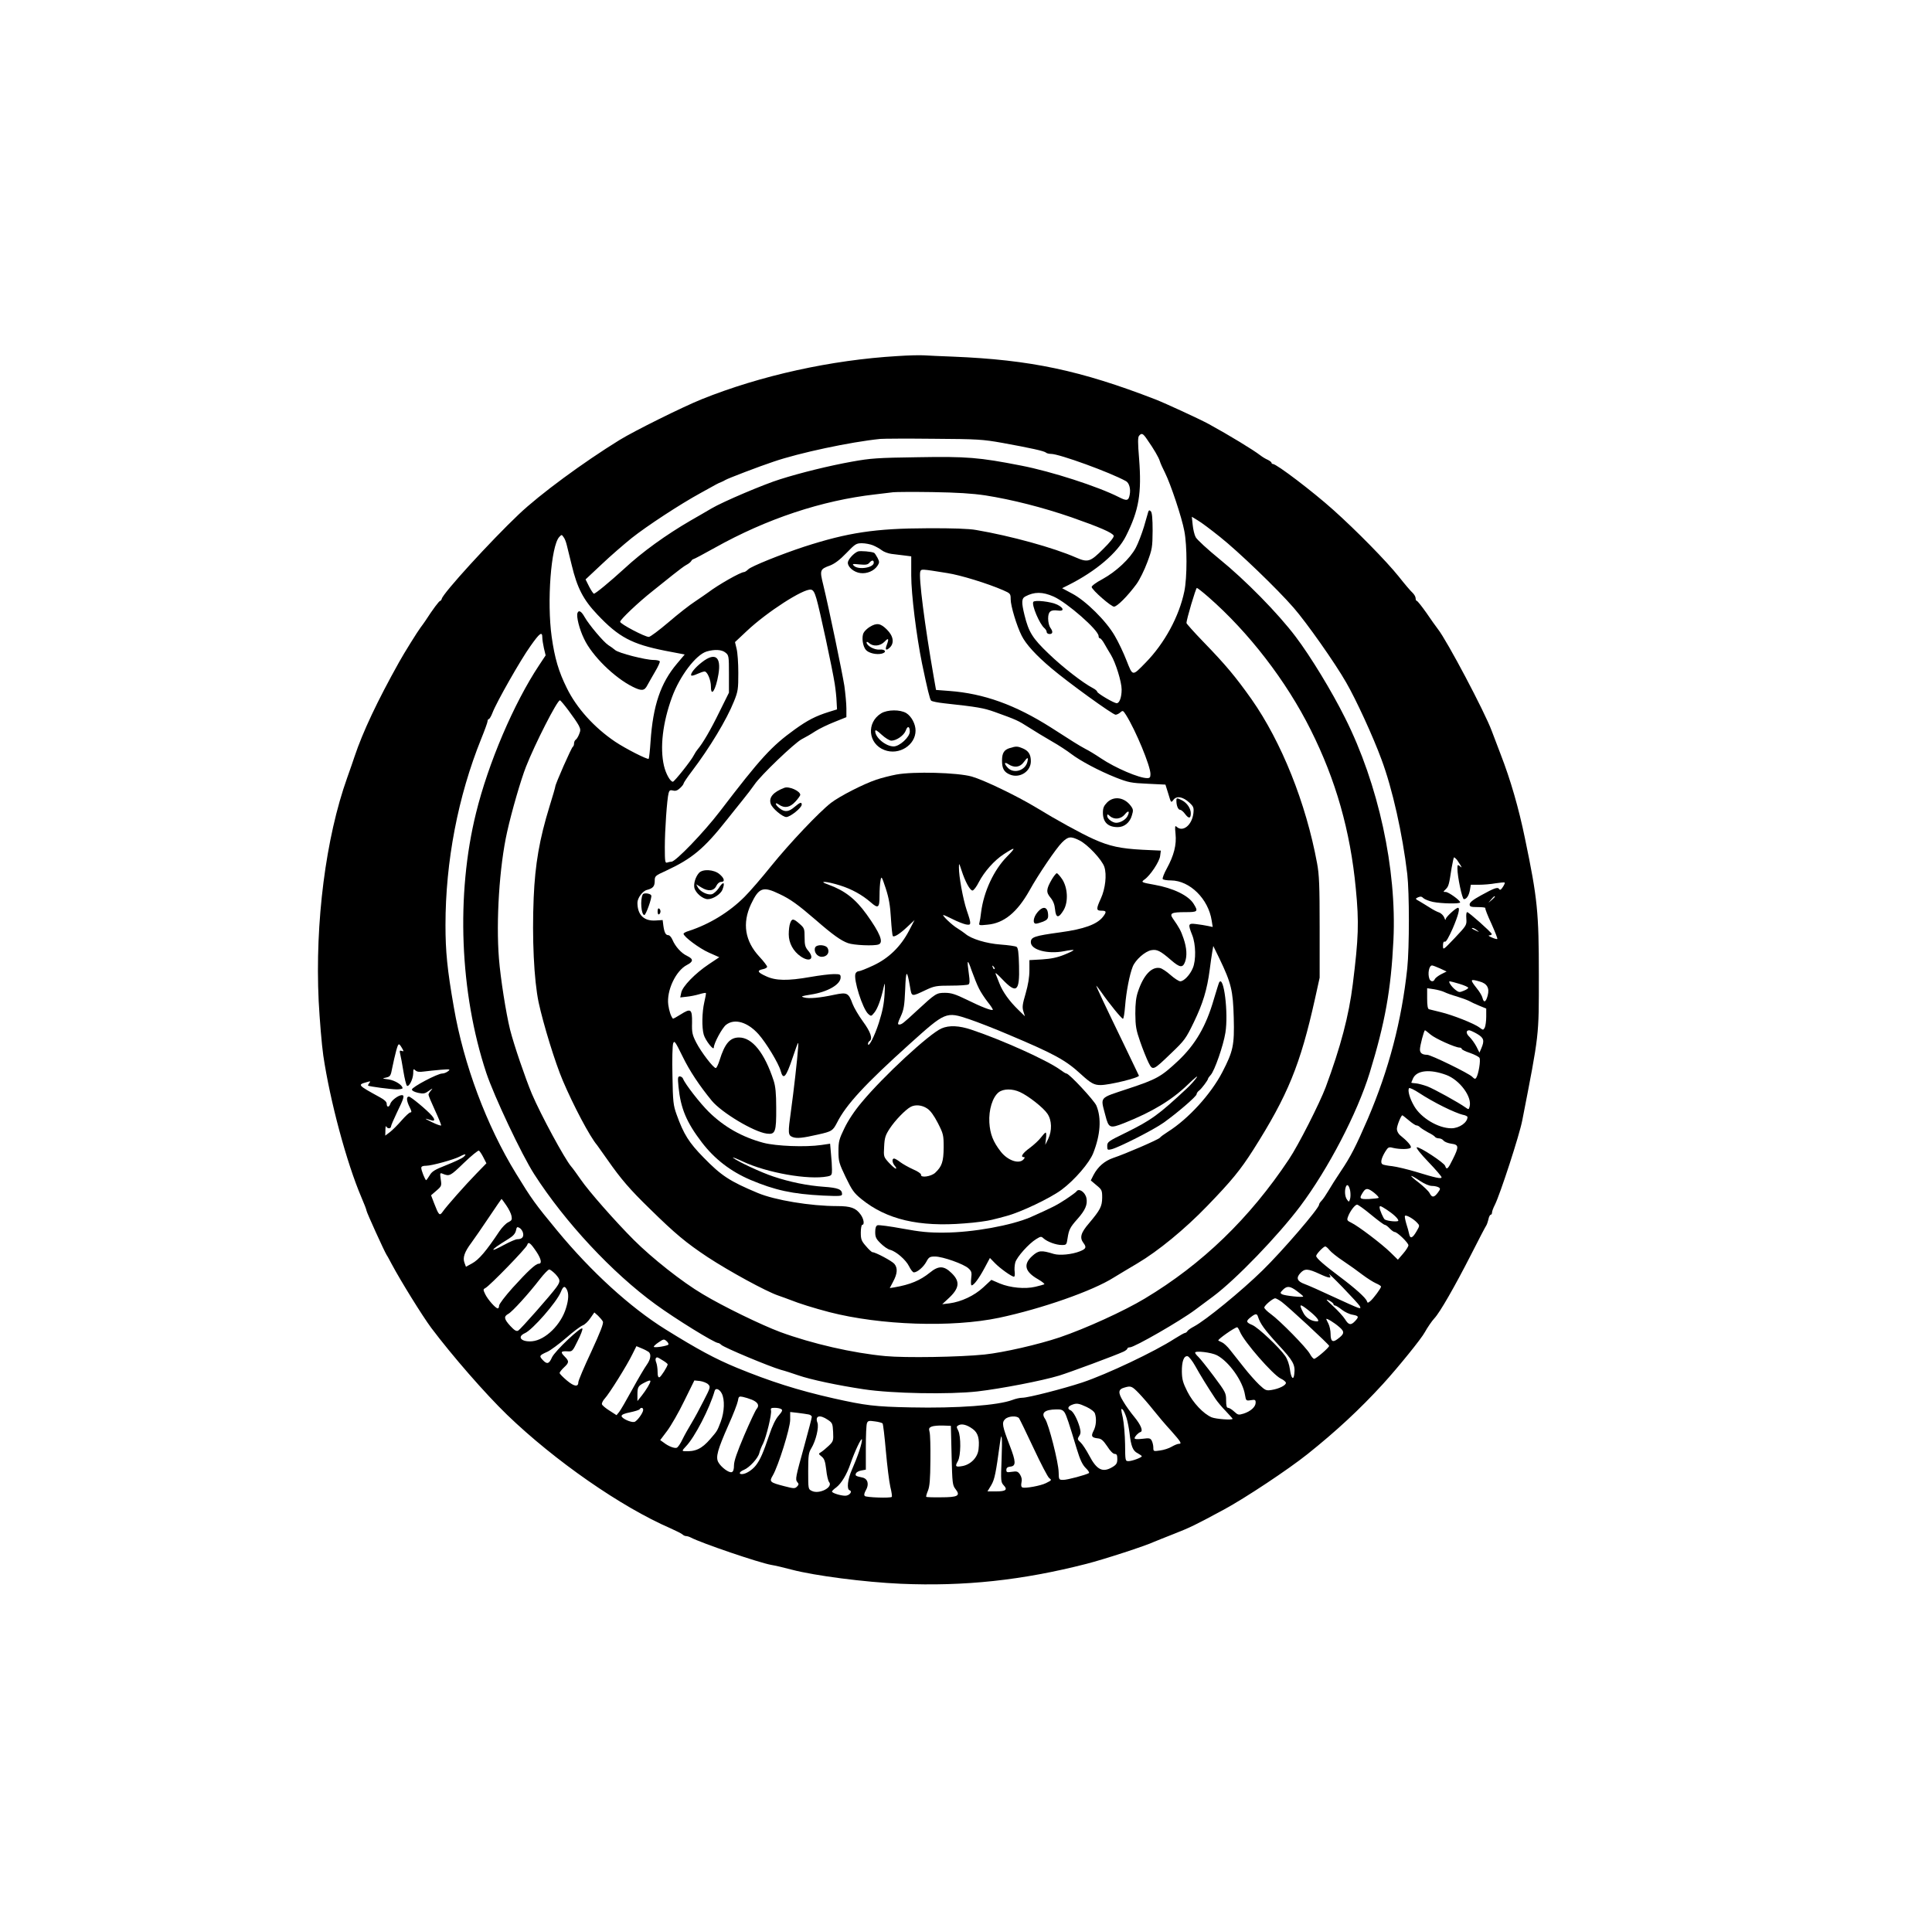 <?xml version="1.0" encoding="UTF-8" standalone="yes"?>
<svg version="1.0" xmlns="http://www.w3.org/2000/svg" width="1005pt" height="1003pt" viewBox="0 0 1340 1338" preserveAspectRatio="xMidYMid meet">
  <g transform="translate(0,1338) scale(0.1,-0.1)" fill="#000000" stroke="none">
    <path d="M6225 10909 c-460 -27 -950 -135 -1360 -300 -131 -53 -468 -220 -570
-283 -251 -155 -552 -376 -699 -516 -191 -181 -526 -547 -534 -586 -2 -7 -7
-14 -11 -14 -7 0 -50 -57 -103 -139 -10 -14 -24 -35 -33 -46 -18 -23 -116
-180 -149 -240 -152 -272 -252 -485 -309 -655 -8 -25 -31 -91 -51 -147 -149
-417 -224 -1004 -198 -1550 7 -131 21 -301 32 -378 47 -317 162 -744 264 -983
20 -46 36 -88 36 -94 0 -10 123 -281 140 -308 6 -8 21 -37 35 -63 63 -118 213
-360 274 -442 146 -194 374 -456 527 -604 330 -318 791 -639 1133 -787 40 -18
78 -37 84 -43 6 -6 17 -11 24 -11 7 0 21 -4 31 -9 75 -40 476 -176 560 -191
26 -4 90 -19 142 -33 159 -42 507 -87 757 -98 442 -19 843 24 1288 138 122 31
413 126 470 153 11 5 72 29 135 54 119 47 142 58 350 170 148 80 446 278 580
385 199 159 362 310 523 486 104 114 268 316 291 360 17 31 49 78 66 96 38 40
140 218 253 439 54 107 103 200 107 205 4 6 11 25 15 42 3 18 11 33 16 33 5 0
9 7 9 15 0 9 9 33 20 54 36 72 171 485 190 586 119 610 115 577 115 1005 0
440 -9 533 -96 950 -44 214 -101 410 -169 585 -17 44 -45 117 -62 163 -48 130
-311 628 -374 707 -13 17 -49 67 -80 113 -32 45 -61 82 -66 82 -4 0 -8 8 -8
18 0 11 -10 27 -21 38 -12 10 -56 62 -97 114 -85 106 -292 317 -454 462 -143
128 -393 318 -418 318 -5 0 -10 4 -10 8 0 5 -12 14 -26 21 -15 6 -39 21 -53
32 -48 37 -212 137 -356 216 -58 32 -301 144 -370 171 -522 202 -868 275
-1405 297 -80 3 -170 7 -200 9 -30 2 -113 0 -185 -5z m1732 -579 c47 -67 80
-124 88 -150 4 -14 20 -50 36 -81 39 -78 117 -311 134 -404 20 -101 20 -324 0
-419 -36 -174 -137 -360 -268 -494 -94 -96 -89 -97 -133 14 -20 52 -57 130
-82 172 -59 103 -202 244 -296 293 l-69 37 44 22 c191 96 341 224 399 340 90
179 110 296 91 539 -9 108 -9 147 0 157 18 21 27 17 56 -26z m-1002 -24 c193
-35 288 -56 300 -67 5 -5 21 -9 36 -9 56 0 409 -128 519 -189 22 -12 34 -53
26 -94 -8 -43 -20 -45 -75 -17 -146 74 -467 178 -679 219 -291 57 -377 64
-717 58 -280 -4 -325 -7 -458 -31 -156 -28 -355 -77 -497 -122 -113 -35 -400
-157 -477 -203 -34 -20 -99 -58 -145 -84 -170 -99 -333 -216 -460 -334 -101
-92 -199 -173 -210 -173 -4 0 -19 22 -33 49 l-25 50 113 106 c61 58 155 139
207 181 106 84 336 235 479 313 115 64 122 68 141 75 8 3 22 10 30 15 18 11
237 95 334 127 177 61 534 137 741 158 22 2 189 3 370 1 307 -2 340 -4 480
-29z m-120 -364 c184 -29 397 -83 597 -152 194 -68 285 -107 293 -128 3 -9
-25 -45 -74 -93 -89 -89 -105 -94 -188 -58 -155 68 -452 150 -693 191 -49 9
-166 13 -340 12 -359 -1 -550 -30 -853 -128 -161 -53 -367 -136 -388 -157 -11
-11 -24 -19 -29 -19 -24 0 -179 -88 -250 -142 -14 -10 -54 -38 -90 -62 -36
-23 -119 -88 -184 -144 -66 -56 -127 -102 -137 -102 -28 0 -199 90 -199 105 0
15 125 134 225 213 39 31 102 81 140 112 39 31 81 63 95 70 14 7 29 19 33 26
4 8 12 14 16 14 4 0 70 35 147 78 361 202 744 329 1114 371 52 6 109 13 125
15 17 2 138 3 270 1 175 -3 275 -9 370 -23z m1625 -286 c130 -103 401 -364
513 -493 90 -103 288 -384 365 -519 69 -119 187 -376 245 -534 76 -203 146
-517 179 -795 15 -131 15 -509 0 -655 -39 -364 -127 -701 -274 -1045 -81 -187
-118 -261 -187 -363 -32 -48 -71 -109 -87 -137 -16 -27 -37 -58 -46 -67 -10
-10 -18 -22 -18 -28 0 -26 -254 -321 -392 -456 -148 -145 -396 -347 -475 -389
-21 -11 -42 -25 -46 -32 -4 -7 -12 -13 -17 -13 -5 0 -37 -18 -72 -40 -137 -89
-470 -247 -641 -304 -130 -43 -375 -106 -416 -106 -17 0 -48 -7 -68 -15 -100
-38 -384 -59 -707 -52 -249 5 -313 13 -536 63 -248 56 -441 118 -670 212 -152
63 -269 126 -496 267 -244 152 -515 399 -751 685 -153 185 -178 220 -285 395
-205 333 -364 759 -432 1155 -46 262 -58 389 -58 570 0 442 87 894 248 1293
24 59 44 114 44 122 0 8 4 15 9 15 4 0 16 19 25 43 27 72 195 368 264 464 64
91 82 104 82 58 0 -13 5 -46 11 -73 l12 -50 -45 -68 c-176 -265 -353 -680
-438 -1026 -140 -566 -113 -1247 71 -1803 54 -162 246 -569 333 -704 214 -333
541 -684 842 -903 140 -102 409 -268 434 -268 5 0 15 -6 22 -13 20 -19 333
-150 413 -173 28 -7 82 -25 120 -38 86 -30 275 -70 455 -97 197 -30 595 -37
790 -15 163 19 449 74 567 110 75 23 390 140 446 166 15 7 27 17 27 22 0 4 8
8 18 8 32 1 349 183 453 261 25 19 82 61 125 93 159 119 449 420 604 626 194
259 395 645 481 924 107 349 148 576 165 921 24 494 -104 1083 -336 1544 -91
183 -239 426 -342 562 -122 162 -350 394 -530 540 -81 66 -155 134 -164 151
-9 16 -18 55 -21 86 l-6 56 41 -25 c23 -13 91 -64 152 -113z m-4531 -56 c5
-19 20 -83 35 -142 38 -158 80 -240 178 -343 148 -157 239 -205 470 -251 l136
-26 -54 -64 c-113 -134 -166 -289 -183 -540 -4 -62 -10 -116 -13 -120 -8 -7
-160 70 -233 119 -145 98 -267 233 -335 372 -57 115 -84 207 -105 355 -34 244
-5 629 52 693 17 18 18 18 30 0 8 -9 17 -33 22 -53z m2127 -5 c19 -8 46 -23
60 -34 14 -11 44 -22 67 -25 23 -3 63 -8 90 -11 l47 -6 0 -133 c0 -130 36
-419 75 -611 37 -177 54 -248 63 -257 6 -6 47 -14 93 -19 230 -25 270 -32 349
-60 150 -54 161 -59 236 -107 40 -26 112 -69 160 -97 48 -27 108 -67 134 -87
63 -48 192 -117 310 -164 87 -34 106 -38 220 -43 l124 -6 20 -64 c19 -64 19
-64 36 -41 22 29 66 21 111 -21 28 -26 31 -34 27 -73 -10 -83 -74 -134 -117
-93 -11 10 -12 1 -7 -50 8 -75 -11 -150 -61 -241 -19 -34 -31 -67 -28 -72 3
-6 30 -10 58 -10 130 -1 259 -128 282 -279 l7 -44 -33 7 c-19 4 -55 10 -81 13
-57 7 -59 1 -28 -77 25 -63 27 -174 4 -228 -19 -47 -62 -92 -87 -92 -10 0 -41
20 -68 44 -27 24 -60 46 -73 48 -58 11 -114 -49 -152 -162 -14 -40 -19 -83
-19 -155 1 -87 5 -112 34 -195 18 -52 44 -116 57 -143 30 -59 30 -59 160 66
90 86 100 99 155 213 63 130 92 226 110 363 6 47 14 104 18 126 l7 40 42 -86
c83 -172 95 -224 100 -412 5 -191 -4 -232 -79 -377 -80 -154 -236 -325 -379
-415 -25 -16 -50 -34 -55 -41 -11 -13 -237 -111 -324 -140 -60 -21 -105 -60
-136 -118 l-19 -38 39 -33 c38 -31 40 -36 40 -87 -1 -61 -13 -84 -92 -178 -56
-65 -66 -99 -38 -136 23 -30 18 -41 -25 -58 -55 -22 -141 -30 -181 -18 -88 27
-105 25 -149 -14 -65 -59 -52 -110 42 -163 27 -16 46 -31 41 -34 -4 -2 -32
-10 -62 -17 -72 -17 -174 -7 -247 23 l-58 25 -57 -53 c-62 -57 -151 -99 -234
-110 l-50 -6 41 38 c79 72 85 119 24 178 -53 52 -90 53 -151 3 -67 -54 -136
-83 -246 -102 l-32 -5 24 46 c29 54 32 93 8 122 -17 20 -131 81 -152 81 -5 0
-26 19 -45 42 -32 36 -36 48 -36 95 0 29 5 53 10 53 17 0 11 41 -11 71 -33 46
-68 59 -164 59 -183 0 -431 41 -550 91 -196 82 -253 120 -376 246 -101 103
-138 161 -187 298 -23 64 -26 87 -29 270 -3 110 0 211 5 224 8 22 14 14 65
-90 49 -101 117 -203 203 -308 69 -83 291 -216 381 -228 60 -8 67 11 66 178 0
102 -5 150 -18 190 -63 192 -148 299 -240 299 -63 0 -99 -42 -135 -158 -9 -29
-21 -54 -26 -54 -15 -3 -103 112 -136 177 -27 53 -31 69 -29 138 1 95 -8 102
-79 57 -28 -18 -52 -31 -54 -29 -14 16 -26 53 -32 96 -13 98 52 236 129 276
46 24 47 41 2 63 -41 19 -82 65 -102 112 -7 17 -20 32 -28 32 -19 0 -28 17
-35 65 l-5 40 -47 -3 c-82 -6 -128 38 -128 123 0 33 36 82 66 89 42 11 54 25
54 63 0 33 3 36 78 70 181 84 264 153 422 353 28 36 77 96 108 135 31 38 69
88 84 110 41 62 278 289 328 315 24 12 67 37 94 55 28 18 88 47 134 65 l82 33
0 61 c0 33 -7 104 -14 156 -15 94 -106 534 -147 703 -25 101 -23 107 49 133
32 13 67 39 112 86 61 63 68 68 108 68 23 0 59 -7 78 -15z m514 -192 c92 -14
280 -72 388 -119 50 -22 52 -24 52 -63 0 -46 42 -185 76 -252 29 -59 101 -138
207 -227 113 -96 425 -322 445 -322 8 0 23 7 33 16 17 15 19 14 39 -17 68
-108 170 -355 170 -410 0 -24 -4 -29 -23 -29 -56 0 -220 70 -320 137 -40 27
-88 56 -107 65 -19 10 -57 32 -85 50 -27 17 -97 62 -155 99 -249 158 -466 236
-706 254 l-92 7 -16 91 c-62 354 -106 697 -93 731 7 18 7 18 187 -11z m1813
-167 c279 -244 540 -582 709 -921 174 -347 275 -701 313 -1102 23 -235 19
-342 -21 -663 -27 -218 -84 -434 -188 -715 -42 -111 -189 -402 -255 -500 -272
-409 -602 -728 -1001 -967 -143 -86 -408 -207 -590 -269 -149 -50 -389 -105
-521 -119 -173 -18 -551 -24 -688 -11 -227 21 -509 86 -730 167 -131 49 -395
177 -538 263 -141 83 -352 250 -478 376 -128 128 -313 338 -369 420 -27 39
-56 79 -66 90 -44 51 -210 357 -273 505 -45 108 -124 338 -151 445 -28 114
-66 354 -77 492 -21 261 3 642 57 881 31 140 96 364 131 452 62 158 216 460
235 460 9 0 108 -132 131 -175 13 -26 13 -35 2 -61 -7 -18 -18 -35 -24 -38 -6
-4 -11 -16 -11 -26 0 -10 -4 -20 -8 -22 -9 -3 -122 -260 -122 -276 0 -5 -18
-68 -40 -138 -70 -227 -100 -401 -110 -633 -12 -283 2 -571 34 -726 33 -153
115 -420 168 -544 73 -172 188 -390 238 -448 5 -7 37 -52 71 -100 95 -136 156
-207 296 -343 175 -172 251 -235 400 -334 151 -99 404 -237 488 -266 33 -12
69 -24 80 -29 70 -28 167 -58 277 -87 354 -91 850 -108 1178 -39 296 63 648
186 795 279 33 20 107 65 165 99 142 84 328 236 485 399 168 174 228 247 318
388 241 380 327 591 429 1050 l32 145 0 350 c0 290 -3 366 -18 445 -77 417
-246 840 -455 1138 -110 155 -177 236 -335 399 -64 66 -116 125 -116 129 -1
23 65 244 72 244 4 0 41 -29 81 -64z m-2721 -10 c21 -69 111 -488 127 -591 6
-38 12 -94 13 -124 l3 -54 -55 -17 c-93 -29 -149 -58 -238 -122 -162 -117
-235 -196 -520 -569 -111 -145 -307 -349 -336 -349 -8 0 -21 -3 -30 -6 -14 -5
-16 8 -16 107 0 117 15 331 26 374 5 20 11 24 31 19 17 -5 31 0 49 17 13 12
24 26 24 31 0 5 26 44 58 86 123 162 242 359 292 485 28 69 30 85 30 197 0 67
-5 142 -12 168 l-11 46 82 77 c140 132 393 295 445 287 15 -2 25 -17 38 -62z
m1646 14 c94 -42 312 -233 312 -274 0 -9 4 -16 10 -16 5 0 19 -17 30 -37 12
-21 32 -56 46 -78 33 -55 74 -187 74 -240 0 -54 -15 -95 -34 -95 -20 0 -136
69 -136 80 0 5 -14 17 -30 25 -69 36 -211 146 -307 239 -111 106 -138 149
-167 267 -22 89 -21 116 6 130 62 33 119 33 196 -1z m-2277 -389 c23 -18 24
-25 24 -148 l0 -130 -67 -135 c-60 -123 -115 -217 -150 -258 -7 -8 -19 -26
-26 -40 -17 -36 -136 -185 -146 -185 -18 0 -49 55 -62 111 -29 125 -9 299 56
476 54 147 166 295 241 317 56 16 105 13 130 -8z m5076 -1438 c7 -10 18 -27
25 -38 10 -18 10 -19 -5 -6 -15 12 -17 10 -17 -15 0 -57 33 -214 45 -214 19 0
35 25 42 64 l6 36 56 0 c31 0 83 4 115 10 33 5 62 8 64 5 3 -2 -3 -16 -13 -31
-12 -19 -19 -23 -25 -14 -10 16 -33 8 -127 -44 -55 -30 -78 -49 -78 -62 0 -16
8 -19 57 -19 31 0 54 -3 52 -7 -3 -4 16 -53 42 -108 25 -56 44 -104 41 -106
-3 -3 -20 2 -38 10 -22 9 -27 15 -16 15 10 1 17 5 15 10 -5 14 -159 151 -170
151 -6 0 -8 -19 -6 -45 3 -45 2 -47 -79 -133 -82 -86 -83 -87 -83 -55 0 22 4
31 13 28 8 -4 27 30 55 93 38 89 52 142 36 142 -15 0 -84 -64 -85 -78 0 -10
-5 -6 -10 10 -6 15 -22 31 -37 36 -15 5 -43 20 -63 33 -20 13 -52 32 -70 43
-33 18 -33 19 -12 29 17 7 26 6 37 -6 9 -8 38 -20 66 -26 58 -12 190 -15 189
-3 0 14 -81 72 -100 72 -19 0 -19 0 0 19 20 20 23 30 41 149 7 39 14 72 17 72
3 0 12 -8 20 -17z m263 -256 c0 -2 -10 -12 -22 -23 l-23 -19 19 23 c18 21 26
27 26 19z m-124 -233 c18 -14 18 -14 -6 -3 -31 14 -36 19 -24 19 6 0 19 -7 30
-16z m-256 -265 l45 -21 -38 -19 c-21 -11 -41 -27 -44 -34 -7 -20 -29 -19 -37
1 -14 36 -3 94 18 94 6 0 31 -10 56 -21z m273 -90 c53 -14 71 -46 57 -98 -12
-46 -27 -53 -36 -16 -3 14 -21 44 -40 67 -48 61 -47 66 19 47z m-138 -17 c33
-10 60 -22 60 -27 0 -5 -14 -14 -32 -21 -28 -12 -34 -11 -57 7 -28 22 -52 59
-39 59 4 0 35 -8 68 -18z m-105 -57 c14 -7 52 -21 85 -30 33 -10 71 -24 85
-31 14 -8 46 -23 73 -34 l47 -19 0 -56 c0 -31 -5 -65 -10 -76 -11 -19 -11 -19
-38 1 -38 28 -185 86 -268 106 -38 9 -75 18 -81 20 -9 2 -13 26 -13 75 l0 71
47 -7 c26 -4 59 -13 73 -20z m-97 -294 c32 -28 172 -91 202 -91 8 0 15 -4 15
-9 0 -5 26 -18 57 -28 31 -11 61 -26 66 -34 10 -15 -6 -112 -22 -138 -7 -11
-12 -10 -29 7 -24 24 -286 152 -312 152 -34 0 -50 12 -50 37 0 26 28 133 35
133 3 0 19 -13 38 -29z m324 4 c47 -28 52 -46 29 -100 l-13 -30 -21 42 c-12
23 -34 53 -48 67 -25 23 -26 46 -2 46 6 0 31 -11 55 -25z m-7456 -107 c8 -14
6 -16 -7 -11 -14 5 -16 2 -10 -23 4 -16 14 -69 22 -119 8 -49 19 -94 24 -99
13 -13 42 41 44 83 0 33 2 36 15 23 11 -10 27 -13 60 -8 25 3 78 9 116 12 65
5 69 4 51 -10 -11 -9 -29 -16 -41 -16 -32 0 -210 -94 -210 -111 0 -8 17 -17
43 -23 37 -8 47 -6 75 14 26 19 29 20 15 3 -10 -11 -18 -24 -18 -30 0 -6 20
-54 45 -108 25 -54 44 -101 43 -105 -2 -4 -30 6 -63 22 -57 28 -58 30 -7 14
27 -9 29 4 5 32 -35 40 -146 132 -159 132 -19 0 -17 -29 5 -73 14 -28 16 -37
5 -37 -7 0 -34 -25 -61 -56 -26 -30 -63 -67 -80 -80 l-33 -25 1 38 c0 21 3 32
6 26 2 -7 11 -13 19 -13 8 0 14 6 14 13 0 6 18 48 39 92 51 104 57 125 36 125
-24 0 -73 -37 -80 -60 -8 -26 -25 -26 -25 0 0 13 -15 28 -47 45 -155 85 -157
87 -92 105 26 8 29 7 18 -6 -6 -8 -10 -16 -8 -18 7 -6 159 -26 199 -26 22 0
40 4 40 8 0 22 -52 54 -96 61 -47 6 -47 7 -18 13 29 7 32 11 43 70 7 35 19 87
27 117 16 56 18 56 45 9z m7242 -178 c93 -35 179 -151 162 -218 -6 -23 -7 -23
-28 -8 -49 35 -219 129 -266 147 -28 10 -64 20 -81 21 -16 1 -30 3 -30 5 0 1
6 14 12 29 26 57 118 66 231 24z m-19 -221 c54 -27 113 -51 132 -55 19 -3 34
-11 34 -16 0 -38 -57 -78 -112 -78 -91 0 -211 72 -258 154 -31 53 -46 107 -36
124 3 6 36 -10 74 -35 37 -25 111 -67 166 -94z m-241 -94 c22 -19 46 -35 53
-35 7 0 19 -6 26 -14 8 -7 33 -23 55 -35 23 -11 44 -25 48 -31 3 -5 16 -10 27
-10 11 0 26 -7 32 -16 7 -8 31 -18 54 -21 52 -7 54 -20 10 -108 -33 -68 -43
-77 -53 -46 -7 22 -179 135 -197 129 -7 -3 29 -48 80 -101 51 -53 92 -101 92
-107 0 -13 -42 -4 -175 37 -60 18 -135 36 -167 40 -31 3 -62 9 -68 13 -16 10
-8 43 20 89 19 30 24 33 53 25 51 -12 120 -10 124 3 4 12 -26 46 -75 85 -12
10 -22 29 -22 43 0 23 29 95 38 95 2 0 22 -16 45 -35z m-6422 -257 l21 -41
-69 -71 c-78 -80 -209 -228 -235 -266 -21 -30 -27 -23 -59 60 l-21 55 37 32
c36 31 37 34 30 79 -6 43 -5 46 12 39 49 -20 53 -18 148 74 53 51 100 89 105
86 6 -4 20 -25 31 -47z m-139 2 c-12 -10 -66 -35 -119 -56 -79 -31 -99 -43
-115 -71 -11 -18 -22 -33 -24 -33 -7 0 -34 67 -34 85 0 10 10 15 34 15 38 0
195 43 235 65 37 20 50 18 23 -5z m6638 -165 c32 -21 64 -35 84 -35 17 0 38
-5 46 -10 13 -8 12 -13 -6 -37 -26 -35 -41 -35 -57 -3 -7 14 -41 46 -75 73
-73 55 -68 63 8 12z m-484 -69 c3 -19 3 -44 -1 -57 -7 -22 -8 -22 -21 -4 -15
20 -18 62 -8 89 9 23 22 10 30 -28z m168 -15 c20 -16 33 -32 29 -34 -5 -3 -35
-6 -68 -8 -65 -2 -69 3 -39 49 19 29 34 28 78 -7z m-6024 -86 c17 -24 33 -57
36 -73 5 -26 2 -32 -22 -44 -16 -7 -44 -36 -62 -63 -92 -138 -142 -197 -190
-223 l-42 -23 -10 27 c-14 36 0 76 48 140 20 27 75 107 122 177 47 70 86 127
87 127 1 0 16 -20 33 -45z m6001 -65 c46 -38 89 -70 95 -70 6 0 21 -11 34 -25
13 -14 29 -25 35 -25 18 0 95 -75 95 -92 0 -8 -16 -34 -36 -57 l-37 -43 -51
50 c-60 59 -226 185 -273 207 -29 14 -31 18 -22 42 14 38 48 83 63 83 7 0 50
-31 97 -70z m107 36 c46 -30 82 -63 82 -77 0 -10 -73 -4 -94 8 -9 6 -36 67
-36 83 0 15 6 13 48 -14z m212 -91 c19 -20 19 -21 -3 -59 -28 -49 -45 -56 -52
-19 -3 15 -12 48 -20 72 -7 25 -12 48 -9 53 6 10 58 -19 84 -47z m-6204 -71
c7 -28 -7 -44 -40 -44 -11 0 -52 -18 -93 -40 -40 -22 -73 -37 -73 -33 0 8 29
28 108 77 30 19 44 35 49 56 5 25 8 28 24 19 10 -5 22 -21 25 -35z m94 -132
c32 -49 39 -82 15 -82 -21 0 -75 -50 -182 -168 -51 -57 -93 -112 -93 -123 0
-10 -4 -19 -9 -19 -15 0 -69 61 -87 98 -16 33 -15 35 2 44 30 16 282 275 289
298 8 26 22 16 65 -48z m5502 13 c11 -14 54 -49 97 -77 42 -28 102 -71 133
-95 32 -24 73 -50 93 -59 19 -8 35 -18 35 -23 0 -11 -53 -83 -75 -101 -16 -13
-19 -13 -23 0 -7 23 -83 91 -190 171 -108 81 -162 128 -162 143 0 13 51 66 63
66 5 0 18 -11 29 -25z m-5371 -167 c35 -39 36 -50 7 -91 -37 -52 -248 -291
-265 -301 -13 -7 -26 1 -55 32 -44 48 -47 66 -14 84 28 15 143 142 219 241 29
37 58 67 65 67 7 0 26 -15 43 -32z m5303 1 c69 -32 88 -33 66 -2 -7 10 36 -31
95 -92 58 -60 111 -118 117 -128 8 -17 7 -18 -13 -12 -13 4 -91 39 -173 77
-83 39 -171 78 -196 87 -53 19 -61 43 -29 77 30 32 53 30 133 -7z m-5224 -108
c14 -27 13 -69 -5 -127 -34 -116 -143 -223 -235 -232 -75 -7 -109 30 -51 56
53 23 221 216 249 285 17 42 27 46 42 18z m5068 -12 c23 -17 42 -33 42 -36 0
-9 -128 5 -147 15 -14 8 -13 12 6 31 29 29 50 27 99 -10z m-107 -74 c49 -37
329 -296 329 -305 0 -12 -91 -90 -104 -90 -6 0 -20 16 -30 35 -23 42 -207 230
-271 276 -25 18 -45 38 -45 45 0 14 59 64 76 64 5 0 26 -11 45 -25z m359 -15
c0 -6 5 -10 11 -10 5 0 27 -13 47 -29 20 -16 54 -32 75 -35 43 -8 45 -14 17
-44 -29 -31 -45 -28 -70 13 -12 19 -49 60 -83 91 -48 43 -55 52 -29 40 17 -9
32 -21 32 -26z m-171 -45 c55 -44 79 -75 58 -75 -40 0 -79 24 -97 61 -32 62
-25 65 39 14z m-4899 -76 c7 -11 -17 -72 -80 -209 -50 -106 -90 -201 -90 -212
0 -35 -29 -31 -80 12 -27 23 -50 46 -50 52 0 5 14 23 30 38 37 34 37 44 4 77
-30 30 -25 38 21 35 33 -2 35 0 70 72 21 41 36 79 33 86 -6 19 -191 -156 -211
-200 -20 -46 -35 -50 -65 -17 -25 27 -23 31 33 56 22 10 80 53 130 96 49 43
101 82 115 87 14 5 38 27 53 50 l28 40 26 -23 c13 -13 29 -31 33 -40z m4546
34 c15 -48 44 -89 139 -193 107 -115 121 -141 113 -206 -5 -47 -22 -29 -30 32
-5 36 -17 71 -33 94 -41 59 -189 199 -229 215 -43 18 -45 27 -10 54 33 26 43
26 50 4z m564 -72 c39 -33 37 -48 -12 -84 -34 -26 -48 -15 -48 36 0 23 -7 55
-15 71 -8 15 -15 30 -15 32 0 9 56 -25 90 -55z m-689 -33 c29 -70 228 -298
283 -325 20 -9 36 -23 36 -30 0 -17 -48 -41 -99 -49 -38 -6 -43 -4 -87 37 -25
24 -73 78 -105 119 -32 41 -75 95 -95 120 -19 25 -45 49 -57 54 -12 6 -24 11
-26 13 -8 6 110 89 130 92 4 1 13 -14 20 -31z m-3966 -89 c-6 -9 -94 -24 -101
-16 -3 3 11 17 32 31 35 24 39 24 56 9 10 -8 15 -19 13 -24z m-137 -51 c19
-16 14 -51 -13 -89 -14 -19 -59 -95 -100 -170 -41 -75 -82 -146 -92 -158 l-18
-22 -48 31 c-26 16 -50 36 -53 44 -3 7 6 26 19 40 31 33 156 233 192 308 l28
56 36 -15 c20 -8 42 -20 49 -25z m3943 -23 c84 -44 180 -179 195 -275 7 -41 8
-42 40 -37 30 5 34 3 34 -17 0 -29 -34 -60 -83 -76 -36 -11 -40 -10 -66 14
-15 14 -34 26 -42 26 -10 0 -14 13 -14 53 0 50 -4 57 -86 167 -47 63 -96 124
-107 134 -12 11 -22 24 -22 29 0 15 112 2 151 -18z m-150 -75 c33 -60 86 -146
141 -229 13 -19 44 -57 71 -84 26 -28 47 -51 47 -53 0 -11 -115 -2 -145 10
-57 24 -129 100 -169 179 -30 60 -37 83 -38 137 -1 72 14 113 40 108 9 -2 33
-32 53 -68z m-3695 39 c19 -11 34 -24 34 -27 -1 -15 -46 -86 -57 -90 -9 -2
-13 9 -13 37 0 22 -4 51 -9 64 -9 22 -6 37 7 37 3 0 20 -9 38 -21z m-86 -144
c0 -13 -30 -62 -59 -99 l-31 -39 0 44 c0 52 5 61 45 82 32 17 45 20 45 12z
m401 -22 c17 -17 16 -22 -31 -113 -26 -52 -64 -122 -84 -155 -20 -33 -49 -84
-63 -113 -14 -30 -32 -56 -40 -59 -16 -6 -58 10 -91 36 l-24 17 49 65 c26 35
80 128 118 207 l70 142 39 -4 c21 -3 47 -13 57 -23z m2988 -61 c25 -26 71 -79
101 -117 30 -38 85 -103 123 -144 70 -79 77 -91 53 -91 -8 0 -30 -9 -49 -20
-18 -11 -55 -23 -80 -26 -46 -7 -47 -6 -47 20 0 15 -5 36 -11 48 -10 18 -17
19 -65 13 -34 -4 -54 -3 -54 4 0 11 25 38 41 43 20 7 2 50 -43 105 -24 29 -59
77 -77 108 -38 62 -35 84 10 96 44 13 51 9 98 -39z m-2894 -2 c22 -42 19 -128
-7 -197 -25 -65 -23 -62 -73 -120 -59 -68 -102 -88 -179 -84 -18 1 -16 5 11
34 60 62 164 262 199 385 6 22 33 13 49 -18z m210 -44 c42 -18 53 -40 32 -64
-8 -9 -47 -92 -86 -183 -50 -118 -71 -178 -71 -208 0 -28 -5 -44 -15 -47 -19
-8 -75 34 -94 69 -19 35 -5 86 70 256 34 75 63 151 66 169 5 31 8 33 34 28 15
-3 44 -12 64 -20z m2322 -50 c31 -15 54 -33 58 -46 12 -37 8 -86 -10 -120 -19
-37 -13 -47 30 -52 24 -2 37 -14 65 -55 20 -32 41 -53 52 -53 14 0 18 -8 18
-35 0 -29 -6 -39 -32 -55 -69 -42 -110 -22 -163 79 -20 38 -47 79 -60 91 -22
20 -23 24 -10 44 12 17 12 30 4 61 -16 56 -45 111 -64 118 -22 9 -19 26 8 37
34 14 48 12 104 -14z m-3077 -20 c0 -21 -44 -81 -62 -84 -24 -5 -88 25 -88 41
0 10 20 18 60 26 33 7 62 16 65 21 9 15 25 12 25 -4z m958 5 c11 -6 7 -16 -18
-45 -21 -23 -44 -71 -65 -134 -43 -127 -62 -170 -92 -210 -25 -33 -70 -62 -98
-62 -25 0 -17 17 15 30 38 16 98 81 106 117 4 16 15 45 26 65 23 48 61 205 55
230 -4 15 1 18 26 18 18 0 38 -4 45 -9z m2396 -61 c8 -26 17 -74 21 -106 10
-90 23 -123 56 -139 16 -9 29 -18 29 -21 0 -9 -68 -34 -92 -34 -23 0 -23 2
-24 118 -1 64 -8 147 -16 185 -13 56 -13 66 -2 56 8 -6 20 -33 28 -59z m-430
38 c14 -23 29 -69 85 -254 23 -76 39 -109 62 -132 17 -16 27 -32 22 -35 -22
-13 -149 -47 -177 -47 -31 0 -32 0 -33 53 -1 68 -69 334 -94 370 -30 42 -3 65
78 66 34 1 45 -4 57 -21z m-1776 -14 c12 -2 22 -10 22 -17 0 -7 -23 -95 -51
-197 -62 -225 -65 -236 -49 -256 11 -12 10 -18 -3 -31 -14 -14 -22 -14 -87 3
-101 26 -107 31 -81 74 39 67 121 329 121 387 l0 54 53 -6 c28 -4 62 -8 75
-11z m133 -37 c32 -21 34 -27 37 -85 3 -60 1 -65 -30 -95 -19 -18 -42 -37 -53
-44 -20 -12 -20 -12 3 -31 19 -15 25 -33 32 -90 4 -40 13 -79 20 -87 30 -36
-68 -87 -119 -62 -26 12 -26 13 -26 137 0 110 3 129 22 160 31 51 54 146 42
177 -18 48 16 58 72 20z m1327 11 c5 -7 51 -101 101 -208 50 -107 99 -201 108
-207 19 -15 19 -15 -23 -36 -36 -18 -141 -37 -162 -30 -9 4 -11 15 -7 35 5 19
1 37 -10 55 -15 22 -22 24 -56 19 -34 -5 -39 -4 -39 13 0 14 8 21 28 23 40 4
39 34 -4 145 -52 136 -57 160 -33 184 22 22 81 26 97 7z m-947 -36 c4 -4 14
-90 23 -192 9 -102 23 -214 31 -249 9 -35 13 -66 10 -69 -10 -10 -177 -4 -187
6 -7 7 -4 20 7 40 24 40 14 80 -23 88 -47 10 -52 13 -46 28 3 9 20 18 37 21
l32 6 0 152 c0 84 3 160 8 171 6 16 14 18 54 12 26 -3 50 -10 54 -14z m626
-39 c37 -27 48 -68 40 -141 -6 -56 -53 -105 -111 -116 -48 -9 -54 -3 -33 33
22 37 23 173 3 213 -13 25 -13 29 2 37 23 13 60 3 99 -26z m-147 -183 c5 -195
6 -207 28 -235 35 -45 16 -56 -102 -56 -54 -1 -99 1 -102 3 -2 3 3 22 12 43
12 30 16 78 17 210 1 93 -1 182 -6 198 -6 23 -4 29 15 37 13 5 48 8 78 7 l55
-2 5 -205z m347 -27 c-6 -150 -5 -159 14 -180 30 -31 16 -43 -52 -43 l-60 0
26 43 c24 41 32 82 61 295 12 89 17 36 11 -115z m-987 60 c-12 -37 -35 -95
-51 -131 -30 -66 -38 -137 -17 -144 23 -8 -1 -38 -30 -38 -33 0 -92 19 -92 29
0 4 13 17 30 29 35 27 73 89 99 166 30 87 75 180 79 167 2 -7 -6 -42 -18 -78z"/>
    <path d="M7965 9829 c-2 -8 -16 -54 -30 -104 -15 -49 -40 -115 -57 -147 -40
-75 -135 -164 -231 -217 -44 -23 -77 -48 -75 -55 5 -23 135 -136 155 -136 22
0 97 76 157 158 21 29 54 96 74 150 34 91 36 104 37 219 0 83 -4 126 -12 134
-10 10 -13 9 -18 -2z"/>
    <path d="M4004 9126 c-9 -24 13 -113 46 -180 55 -117 210 -269 337 -332 62
-31 82 -29 102 11 9 17 33 58 53 93 21 35 36 68 33 73 -4 5 -23 9 -43 9 -56 0
-244 48 -267 69 -11 9 -32 25 -47 34 -31 19 -134 141 -164 194 -23 41 -41 52
-50 29z"/>
    <path d="M5950 9553 c-29 -11 -70 -57 -70 -78 0 -31 42 -66 87 -72 46 -6 95
15 119 51 14 22 14 27 0 55 -9 16 -19 32 -23 34 -14 9 -98 16 -113 10z m110
-78 c0 -35 -108 -52 -138 -21 -14 13 -9 14 39 9 43 -4 57 -2 68 11 17 20 31
21 31 1z"/>
    <path d="M6033 9030 c-17 -10 -37 -29 -43 -41 -16 -28 -7 -95 16 -120 20 -22
73 -34 110 -25 37 10 24 32 -17 28 -35 -3 -89 27 -89 50 0 6 8 4 18 -5 29 -26
77 -21 107 10 27 29 32 22 15 -23 -13 -34 -5 -42 20 -19 34 31 27 81 -19 126
-44 44 -70 48 -118 19z"/>
    <path d="M6112 8430 c-105 -64 -92 -212 22 -255 101 -39 216 34 216 135 0 46
-29 99 -64 121 -43 26 -130 25 -174 -1z m198 -127 c0 -38 -71 -103 -112 -103
-54 0 -128 61 -128 106 0 12 13 5 45 -25 25 -23 55 -41 67 -41 36 0 88 37 100
70 12 35 28 31 28 -7z"/>
    <path d="M7005 8189 c-41 -12 -55 -35 -55 -87 0 -56 14 -80 54 -97 68 -29 146
21 146 92 0 47 -16 72 -55 89 -38 16 -47 16 -90 3z m121 -96 c-15 -61 -95 -85
-136 -41 -28 30 -25 44 5 24 40 -26 80 -21 105 14 27 37 34 38 26 3z"/>
    <path d="M6217 8005 c-42 -8 -105 -24 -140 -36 -89 -30 -253 -114 -313 -160
-83 -64 -289 -282 -416 -439 -64 -80 -147 -176 -185 -214 -106 -106 -242 -189
-385 -236 -21 -6 -38 -15 -38 -20 0 -20 110 -102 176 -131 l72 -32 -72 -48
c-96 -64 -184 -155 -192 -198 l-7 -33 44 5 c24 2 63 10 87 17 23 7 44 11 47 9
2 -2 -3 -31 -11 -64 -16 -70 -18 -175 -4 -225 11 -39 69 -114 70 -90 0 30 58
137 85 158 59 46 149 20 226 -66 53 -60 139 -202 153 -254 18 -66 37 -45 83
92 40 117 42 121 38 70 -5 -78 -31 -305 -49 -435 -22 -159 -22 -173 11 -186
29 -11 69 -7 178 18 94 21 101 26 130 82 63 125 194 267 505 547 248 223 251
225 412 171 56 -19 180 -67 273 -107 318 -134 397 -177 504 -276 68 -62 90
-74 135 -74 61 0 266 50 266 65 0 1 -48 101 -106 221 -126 260 -194 404 -190
404 1 0 18 -21 36 -47 54 -78 140 -183 149 -183 5 0 11 39 15 88 8 101 31 219
53 274 19 47 85 106 129 114 39 7 62 -4 137 -69 61 -53 81 -55 97 -12 15 41
12 96 -10 161 -19 56 -30 76 -74 139 -26 37 -11 45 87 45 85 0 90 4 57 57 -35
58 -142 110 -273 133 -90 16 -94 18 -69 36 40 27 104 124 109 163 l5 38 -128
6 c-151 8 -228 24 -339 74 -87 39 -258 133 -400 220 -131 79 -358 189 -445
214 -100 28 -404 36 -523 14z m1270 -457 c57 -28 157 -135 173 -184 18 -54 7
-151 -24 -219 -34 -74 -33 -85 4 -85 35 0 37 -8 10 -43 -41 -52 -132 -85 -295
-107 -182 -25 -205 -33 -205 -69 0 -53 117 -84 231 -62 33 7 63 10 65 8 3 -3
-26 -17 -63 -32 -49 -20 -92 -29 -155 -33 l-88 -5 0 -71 c0 -47 -9 -101 -26
-160 -22 -75 -25 -95 -16 -124 l11 -35 -45 44 c-63 61 -109 125 -132 184 -11
28 -23 58 -27 68 -4 11 16 -6 45 -37 101 -106 123 -89 118 92 -2 91 -7 125
-17 131 -7 5 -57 12 -110 16 -99 7 -205 39 -246 75 -11 9 -36 26 -55 38 -36
21 -110 92 -97 92 4 0 33 -13 65 -29 31 -16 72 -32 90 -36 40 -8 41 -1 7 98
-26 78 -55 238 -54 297 0 33 1 32 18 -20 25 -78 59 -140 76 -140 8 0 28 26 44
58 38 73 107 151 173 194 83 54 88 50 23 -16 -92 -93 -162 -244 -180 -386 -3
-30 -9 -64 -12 -74 -5 -18 -1 -19 56 -13 114 10 206 85 292 238 59 107 185
293 225 332 43 43 61 45 121 15z m-1308 -540 c4 -65 10 -120 13 -124 10 -10
50 16 102 65 l49 46 -39 -75 c-57 -109 -140 -190 -247 -240 -47 -22 -92 -40
-101 -40 -9 0 -19 -7 -23 -17 -15 -40 49 -244 89 -280 20 -17 20 -17 43 11 22
28 45 90 64 176 9 38 10 31 6 -47 -4 -70 -14 -120 -40 -202 -31 -96 -74 -178
-75 -144 0 6 5 15 10 18 25 15 8 64 -45 136 -30 41 -62 96 -72 122 -28 77 -38
82 -125 64 -102 -22 -178 -29 -212 -19 -25 7 -19 9 48 20 116 18 206 70 206
119 0 21 -4 23 -47 23 -27 0 -100 -9 -163 -20 -159 -28 -241 -26 -307 5 -60
27 -66 40 -23 49 17 3 30 11 30 17 0 6 -24 38 -54 70 -100 108 -120 231 -58
364 55 116 83 126 197 71 77 -36 129 -74 252 -180 118 -103 176 -144 224 -161
41 -15 183 -21 213 -9 36 14 9 79 -84 209 -77 107 -152 165 -265 206 -80 28
-12 24 82 -6 80 -25 152 -65 211 -116 53 -47 62 -40 62 45 0 40 3 88 7 107 6
31 8 28 36 -56 22 -68 31 -119 36 -207z m611 -488 c12 -25 40 -67 61 -94 22
-27 37 -51 35 -54 -8 -7 -77 19 -180 70 -80 39 -109 48 -152 48 -59 0 -65 -4
-195 -124 -96 -89 -105 -96 -123 -96 -12 0 -10 11 11 56 22 48 26 75 31 187 5
138 12 142 33 22 13 -75 7 -74 113 -24 56 26 71 29 171 29 61 0 115 4 122 8 9
6 10 24 3 72 -15 104 -10 110 19 25 16 -44 38 -100 51 -125z m108 135 c-3 -3
-9 2 -12 12 -6 14 -5 15 5 6 7 -7 10 -15 7 -18z"/>
    <path d="M7296 7278 c-40 -69 -41 -90 -10 -127 19 -23 29 -48 32 -82 6 -62 25
-63 60 -4 33 57 28 155 -11 214 -15 22 -32 41 -37 41 -5 0 -20 -19 -34 -42z"/>
    <path d="M7196 7049 c-29 -34 -35 -79 -11 -79 9 0 31 7 50 14 27 11 35 21 35
40 0 63 -33 74 -74 25z"/>
    <path d="M5480 6974 c-6 -14 -10 -49 -10 -78 0 -60 31 -118 84 -154 62 -42 98
-16 52 39 -22 26 -26 40 -26 94 0 60 -2 65 -35 94 -43 38 -53 38 -65 5z"/>
    <path d="M5653 6804 c-11 -29 14 -64 46 -64 37 0 57 30 41 60 -13 25 -77 28
-87 4z"/>
    <path d="M5440 7913 c-77 -29 -110 -67 -95 -111 9 -31 82 -92 108 -92 27 0
107 64 107 86 0 20 -11 17 -50 -16 -40 -35 -68 -38 -104 -9 -32 25 -35 47 -4
25 39 -27 77 -20 114 21 19 20 34 42 34 47 -1 27 -78 61 -110 49z"/>
    <path d="M7679 7811 c-23 -24 -29 -38 -29 -73 1 -65 36 -98 103 -98 45 0 84
31 98 81 11 35 10 43 -8 67 -44 59 -117 70 -164 23z m141 -96 c-13 -24 -49
-45 -78 -45 -25 0 -62 28 -62 47 0 15 2 14 18 0 30 -27 77 -22 104 11 25 32
37 23 18 -13z"/>
    <path d="M8160 7823 c0 -34 12 -63 26 -63 7 0 23 -13 35 -30 25 -33 39 -31 39
6 0 33 -26 72 -61 90 -36 18 -39 18 -39 -3z"/>
    <path d="M4847 7322 c-24 -27 -38 -73 -32 -103 8 -36 59 -79 93 -79 37 0 90
35 102 66 21 55 5 60 -27 9 -13 -19 -34 -37 -47 -41 -29 -7 -81 18 -97 48
l-11 21 36 -22 c47 -29 87 -25 104 12 8 16 21 27 33 27 28 0 23 25 -12 54 -38
32 -116 37 -142 8z"/>
    <path d="M4457 7173 c-19 -35 -11 -143 11 -143 11 0 54 120 48 136 -6 14 -52
20 -59 7z"/>
    <path d="M4560 7055 c0 -15 4 -24 10 -20 6 3 10 12 10 20 0 8 -4 17 -10 20 -6
4 -10 -5 -10 -20z"/>
    <path d="M8457 6563 c-3 -5 -19 -57 -37 -117 -54 -188 -128 -314 -247 -427
-120 -112 -148 -128 -347 -194 -207 -69 -193 -53 -159 -185 23 -90 31 -93 130
-54 196 78 330 159 442 267 46 45 74 67 62 50 -12 -18 -43 -53 -69 -77 -195
-182 -245 -219 -426 -308 -119 -58 -126 -63 -126 -91 0 -27 2 -29 28 -23 49
11 295 136 362 184 96 68 230 184 230 198 0 7 8 19 18 26 17 13 62 73 62 83 0
3 8 14 18 25 27 29 88 205 102 293 22 136 -11 402 -43 350z"/>
    <path d="M6530 6243 c-85 -37 -404 -332 -554 -513 -50 -59 -94 -126 -120 -180
-37 -76 -41 -93 -41 -160 0 -69 4 -83 50 -179 44 -91 57 -110 110 -153 174
-141 398 -194 715 -168 74 5 160 17 190 25 30 7 75 19 100 26 99 26 305 124
384 183 91 68 193 187 219 254 50 127 58 242 22 329 -15 36 -189 223 -208 223
-5 0 -23 11 -40 24 -88 65 -401 207 -619 280 -86 29 -155 32 -208 9z m545
-442 c59 -27 162 -108 190 -150 31 -45 33 -118 5 -176 l-20 -40 5 43 c3 23 2
42 -2 42 -5 0 -19 -16 -33 -34 -14 -19 -49 -51 -77 -72 -50 -36 -68 -64 -42
-64 8 0 8 -5 -1 -15 -30 -36 -109 -10 -158 52 -54 69 -75 123 -80 203 -5 88
22 176 65 210 33 25 94 26 148 1z m-644 -114 c23 -15 47 -49 74 -101 38 -75
40 -83 40 -170 -1 -98 -12 -131 -59 -175 -28 -26 -103 -37 -98 -13 1 7 -24 24
-55 37 -31 14 -72 37 -89 50 -18 14 -37 25 -43 25 -17 0 -13 -31 6 -52 9 -10
11 -18 6 -18 -6 0 -27 19 -48 41 -37 41 -37 42 -33 113 3 61 9 79 40 126 37
56 107 128 143 148 32 18 80 14 116 -11z"/>
    <path d="M4705 5838 c15 -150 55 -246 162 -386 88 -115 199 -201 337 -260 171
-72 290 -98 504 -109 116 -5 132 -4 132 10 0 33 -27 44 -127 51 -113 8 -236
33 -349 71 -83 27 -245 103 -279 129 -11 9 18 -2 65 -24 168 -79 457 -130 589
-104 29 6 31 10 31 48 0 22 -3 72 -7 110 l-6 69 -61 -9 c-110 -16 -312 -8
-401 15 -149 40 -273 110 -380 215 -61 60 -165 194 -178 229 -3 9 -14 17 -23
17 -14 0 -15 -9 -9 -72z"/>
    <path d="M7466 5111 c-4 -5 -36 -29 -74 -54 -62 -41 -96 -58 -242 -123 -133
-58 -401 -107 -600 -108 -109 -1 -166 5 -292 28 -86 16 -164 26 -172 23 -11
-4 -16 -19 -16 -47 0 -35 6 -48 38 -79 21 -21 50 -41 64 -44 43 -11 111 -70
133 -115 11 -23 26 -42 33 -42 24 0 67 37 87 74 17 32 24 36 60 36 53 0 200
-52 232 -82 22 -20 24 -29 19 -70 -3 -27 -2 -48 3 -48 15 0 49 45 88 117 l39
73 35 -36 c36 -37 116 -94 132 -94 5 0 7 14 5 32 -3 18 -1 48 4 67 11 38 93
130 145 162 31 19 35 20 51 5 27 -24 87 -46 126 -46 33 0 34 1 41 48 9 58 17
75 68 132 55 62 71 100 63 144 -8 43 -54 74 -70 47z"/>
    <path d="M7167 9203 c-13 -21 44 -155 77 -182 9 -8 16 -20 16 -27 0 -8 9 -14
20 -14 23 0 25 17 5 44 -8 11 -15 39 -15 63 0 49 17 63 68 56 45 -7 42 18 -5
41 -43 21 -157 34 -166 19z"/>
    <path d="M4867 8784 c-48 -37 -83 -81 -73 -92 4 -3 22 2 41 11 20 9 43 17 51
17 19 0 44 -59 44 -105 0 -77 34 -23 52 85 21 123 -23 156 -115 84z"/>
  </g>
</svg>